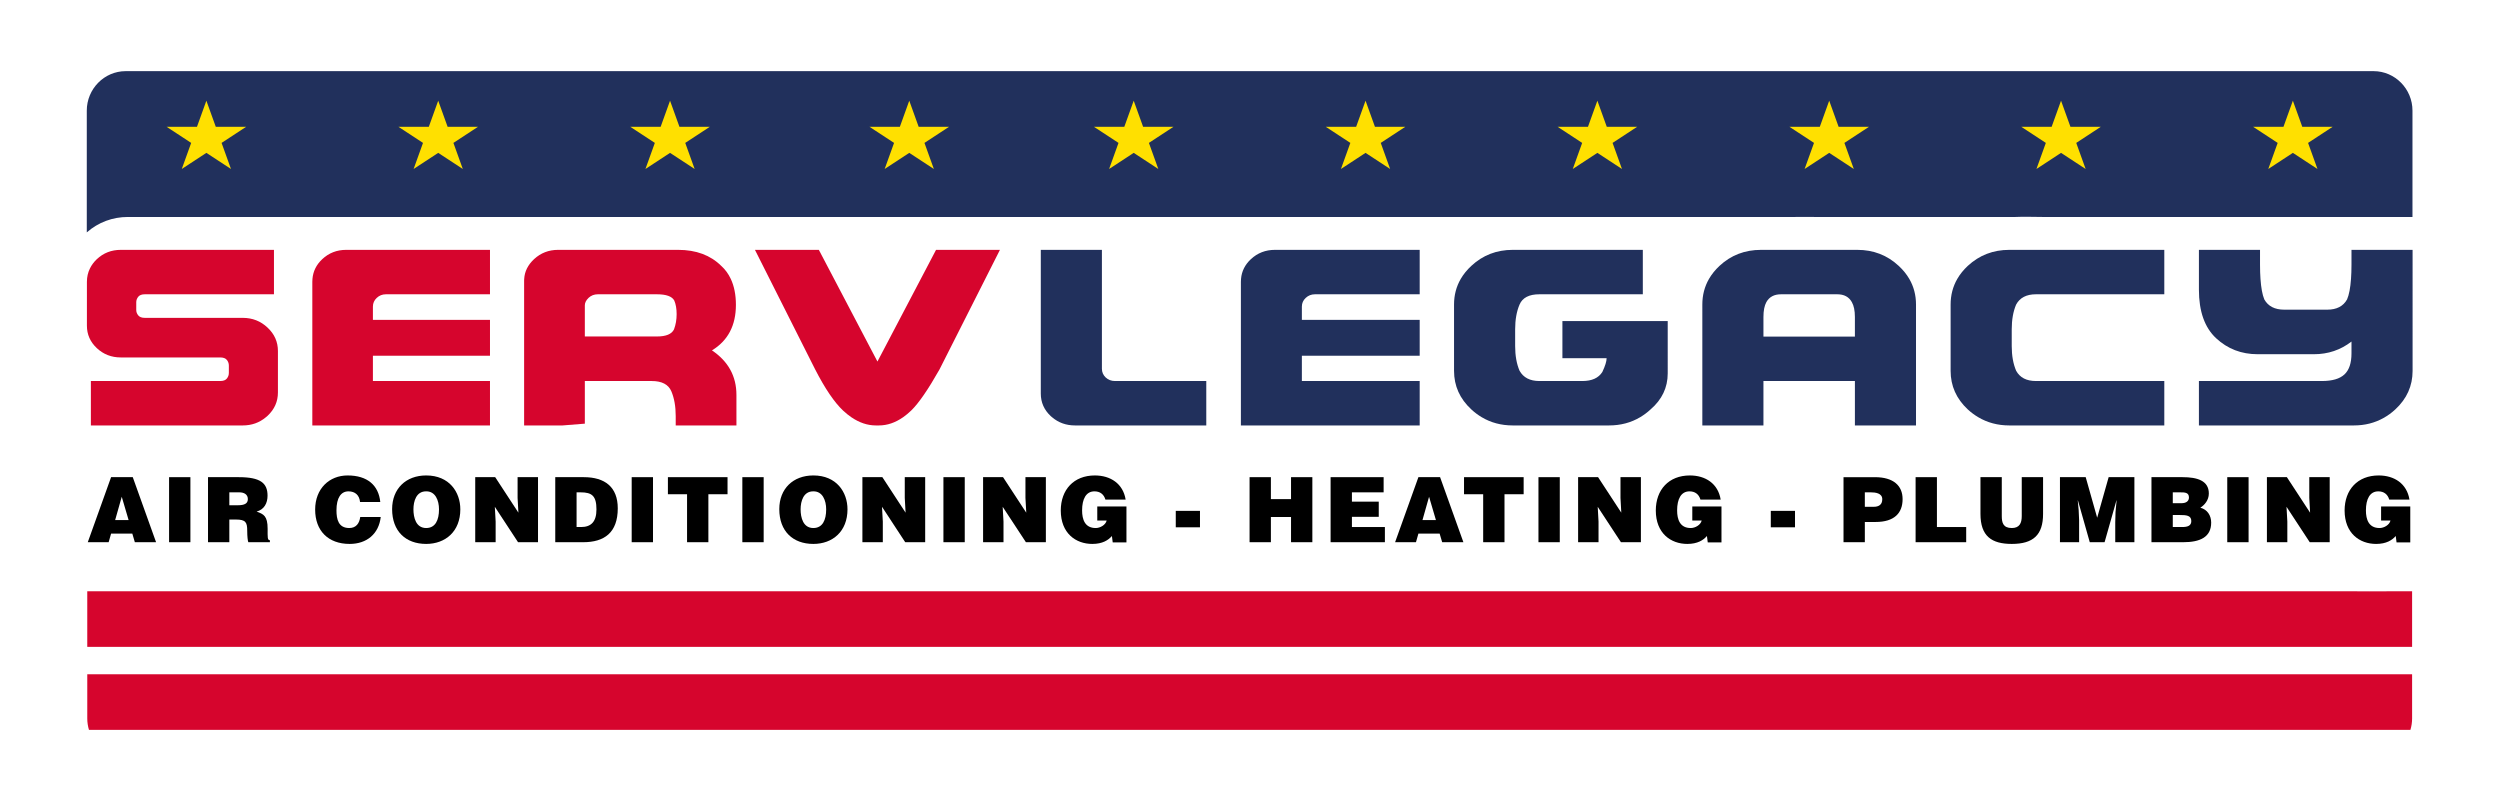<?xml version="1.0" encoding="UTF-8" standalone="no"?>
<svg
   xmlns:dc="http://purl.org/dc/elements/1.1/"
   xmlns:cc="http://creativecommons.org/ns#"
   xmlns:rdf="http://www.w3.org/1999/02/22-rdf-syntax-ns#"
   xmlns:svg="http://www.w3.org/2000/svg"
   xmlns="http://www.w3.org/2000/svg"
   viewBox="0 0 2560 822.223"
   height="822.223"
   width="2560"
   xml:space="preserve"
   id="svg2"
   version="1.1"><defs
     id="defs6"><clipPath
       id="clipPath18"
       clipPathUnits="userSpaceOnUse"><path
         id="path16"
         d="M 0,616.667 H 1920 V 0 H 0 Z" /></clipPath><clipPath
       id="clipPath26"
       clipPathUnits="userSpaceOnUse"><path
         id="path24"
         d="M 66.667,562.167 H 1853.24 V 438.313 H 66.667 Z" /></clipPath><clipPath
       id="clipPath82"
       clipPathUnits="userSpaceOnUse"><path
         id="path80"
         d="M 0,616.667 H 1920 V 0 H 0 Z" /></clipPath><clipPath
       id="clipPath90"
       clipPathUnits="userSpaceOnUse"><path
         id="path88"
         d="M 66.764,424.883 H 213.503 V 289.999 H 66.764 Z" /></clipPath><clipPath
       id="clipPath106"
       clipPathUnits="userSpaceOnUse"><path
         id="path104"
         d="M 239.925,424.883 H 376.401 V 289.999 H 239.925 Z" /></clipPath><clipPath
       id="clipPath122"
       clipPathUnits="userSpaceOnUse"><path
         id="path120"
         d="M 402.619,424.883 H 565.717 V 289.999 H 402.619 Z" /></clipPath><clipPath
       id="clipPath138"
       clipPathUnits="userSpaceOnUse"><path
         id="path136"
         d="M 579.947,424.883 H 768.146 V 289.999 H 579.947 Z" /></clipPath><clipPath
       id="clipPath154"
       clipPathUnits="userSpaceOnUse"><path
         id="path152"
         d="M 799.533,424.883 H 926.656 V 289.999 H 799.533 Z" /></clipPath><clipPath
       id="clipPath170"
       clipPathUnits="userSpaceOnUse"><path
         id="path168"
         d="M 953.246,424.883 H 1090.6 V 289.999 H 953.246 Z" /></clipPath><clipPath
       id="clipPath186"
       clipPathUnits="userSpaceOnUse"><path
         id="path184"
         d="m 1116.98,424.883 h 164.15 V 289.999 h -164.15 z" /></clipPath><clipPath
       id="clipPath202"
       clipPathUnits="userSpaceOnUse"><path
         id="path200"
         d="m 1307.72,424.883 h 164.14 V 289.999 h -164.14 z" /></clipPath><clipPath
       id="clipPath218"
       clipPathUnits="userSpaceOnUse"><path
         id="path216"
         d="M 1498.45,424.883 H 1662.6 V 289.999 h -164.15 z" /></clipPath><clipPath
       id="clipPath234"
       clipPathUnits="userSpaceOnUse"><path
         id="path232"
         d="m 1689.19,424.883 h 164.14 V 289.999 h -164.14 z" /></clipPath><clipPath
       id="clipPath250"
       clipPathUnits="userSpaceOnUse"><path
         id="path248"
         d="M 67.039,162.603 H 1852.96 V 119.896 H 67.039 Z" /></clipPath><clipPath
       id="clipPath266"
       clipPathUnits="userSpaceOnUse"><path
         id="path264"
         d="M 67.039,98.858 H 1852.96 V 56.151 H 67.039 Z" /></clipPath><clipPath
       id="clipPath288"
       clipPathUnits="userSpaceOnUse"><path
         id="path286"
         d="M 0,616.667 H 1920 V 0 H 0 Z" /></clipPath></defs><g
     transform="matrix(1.333,0,0,-1.333,0,822.223)"
     id="g10"><g
       id="g12"><g
         clip-path="url(#clipPath18)"
         id="g14"><g
           id="g20"><g
             id="g22" /><g
             id="g34"><g
               id="g32"
               clip-path="url(#clipPath26)"><g
                 id="g30"
                 transform="translate(1823.376,562.167)"><path
                   id="path28"
                   style="fill:#21305c;fill-opacity:1;fill-rule:nonzero;stroke:none"
                   d="m 0,0 h -1726.845 c -16.425,0 -29.864,-13.643 -29.864,-30.318 v -93.537 c 8.956,7.771 19.773,11.836 31.646,11.836 h 19.909 113.703 26.379 126.945 23.468 85.159 15.273 100.117 52.212 98.018 2.158 99.241 25.546 67.319 97.175 126.946 40.746 116.614 43.797 c 4.636,0.123 9.515,0 14.694,0 h 67.884 86.666 c 6.691,0.329 13.655,0 20.556,0 h 108.819 25.358 67.507 14.733 22.597 45.385 v 81.701 C 29.861,-13.643 16.425,0 0,0" /></g></g></g></g></g></g><g
       transform="translate(139.64,487.009)"
       id="g36"><path
         id="path38"
         style="fill:#ffe000;fill-opacity:1;fill-rule:nonzero;stroke:none"
         d="M 0,0 18.896,12.385 37.792,0 30.575,20.039 49.471,32.424 H 26.114 L 18.896,52.463 11.679,32.424 H -11.679 L 7.218,20.039 Z" /></g><g
       transform="translate(317.733,487.009)"
       id="g40"><path
         id="path42"
         style="fill:#ffe000;fill-opacity:1;fill-rule:nonzero;stroke:none"
         d="M 0,0 18.896,12.385 37.792,0 30.575,20.039 49.471,32.424 H 26.114 L 18.896,52.463 11.678,32.424 H -11.679 L 7.218,20.039 Z" /></g><g
       transform="translate(495.825,487.009)"
       id="g44"><path
         id="path46"
         style="fill:#ffe000;fill-opacity:1;fill-rule:nonzero;stroke:none"
         d="M 0,0 18.896,12.385 37.792,0 30.575,20.039 49.471,32.424 H 26.114 L 18.896,52.463 11.679,32.424 H -11.678 L 7.218,20.039 Z" /></g><g
       transform="translate(679.591,487.009)"
       id="g48"><path
         id="path50"
         style="fill:#ffe000;fill-opacity:1;fill-rule:nonzero;stroke:none"
         d="M 0,0 18.896,12.385 37.792,0 30.575,20.039 49.471,32.424 H 26.114 L 18.896,52.463 11.679,32.424 H -11.679 L 7.218,20.039 Z" /></g><g
       transform="translate(852.009,487.009)"
       id="g52"><path
         id="path54"
         style="fill:#ffe000;fill-opacity:1;fill-rule:nonzero;stroke:none"
         d="M 0,0 18.896,12.385 37.792,0 30.575,20.039 49.471,32.424 H 26.114 L 18.896,52.463 11.679,32.424 H -11.679 L 7.218,20.039 Z" /></g><g
       transform="translate(1030.101,487.009)"
       id="g56"><path
         id="path58"
         style="fill:#ffe000;fill-opacity:1;fill-rule:nonzero;stroke:none"
         d="M 0,0 18.896,12.385 37.792,0 30.575,20.039 49.471,32.424 H 26.114 L 18.896,52.463 11.678,32.424 H -11.679 L 7.218,20.039 Z" /></g><g
       transform="translate(1208.194,487.009)"
       id="g60"><path
         id="path62"
         style="fill:#ffe000;fill-opacity:1;fill-rule:nonzero;stroke:none"
         d="M 0,0 18.896,12.385 37.792,0 30.575,20.039 49.471,32.424 H 26.114 L 18.896,52.463 11.679,32.424 H -11.678 L 7.218,20.039 Z" /></g><g
       transform="translate(1386.286,487.009)"
       id="g64"><path
         id="path66"
         style="fill:#ffe000;fill-opacity:1;fill-rule:nonzero;stroke:none"
         d="M 0,0 18.896,12.385 37.792,0 30.575,20.039 49.471,32.424 H 26.114 L 18.896,52.463 11.678,32.424 H -11.679 L 7.218,20.039 Z" /></g><g
       transform="translate(1564.378,487.009)"
       id="g68"><path
         id="path70"
         style="fill:#ffe000;fill-opacity:1;fill-rule:nonzero;stroke:none"
         d="M 0,0 18.896,12.385 37.792,0 30.575,20.039 49.471,32.424 H 26.114 L 18.896,52.463 11.679,32.424 H -11.678 L 7.218,20.039 Z" /></g><g
       transform="translate(1742.47,487.009)"
       id="g72"><path
         id="path74"
         style="fill:#ffe000;fill-opacity:1;fill-rule:nonzero;stroke:none"
         d="M 0,0 18.896,12.385 37.792,0 30.575,20.039 49.471,32.424 H 26.114 L 18.896,52.463 11.678,32.424 H -11.679 L 7.218,20.039 Z" /></g><g
       id="g76"><g
         clip-path="url(#clipPath82)"
         id="g78"><g
           id="g84"><g
             id="g86" /><g
             id="g98"><g
               id="g96"
               clip-path="url(#clipPath90)"><g
                 id="g94"
                 transform="translate(186.471,372.644)"><path
                   id="path92"
                   style="fill:#d6052d;fill-opacity:1;fill-rule:nonzero;stroke:none"
                   d="m 0,0 h -75.2 c -2.371,0 -4.063,0.637 -5.079,1.905 -1.016,1.273 -1.524,2.64 -1.524,4.101 v 6.005 c 0,1.525 0.508,2.922 1.524,4.195 1.016,1.267 2.708,1.905 5.079,1.905 H 23.985 V 29.949 52.238 H -93.694 c -7.179,0 -13.311,-2.384 -18.393,-7.15 -2.295,-2.182 -4.044,-4.569 -5.302,-7.14 -1.527,-3.121 -2.318,-6.517 -2.318,-10.21 V -6.005 c 0,-6.736 2.54,-12.491 7.62,-17.252 5.082,-4.766 11.214,-7.15 18.393,-7.15 h 76.42 c 2.371,0 4.063,-0.637 5.079,-1.91 1.016,-1.268 1.527,-2.699 1.527,-4.289 v -5.718 c 0,-1.589 -0.511,-3.02 -1.527,-4.289 -1.016,-1.273 -2.708,-1.909 -5.079,-1.909 h -99.385 V -82.646 H 0 c 6.873,0 12.809,2.132 17.839,6.349 0.425,0.356 0.853,0.701 1.267,1.087 5.283,4.955 7.926,10.926 7.926,17.918 v 31.84 c 0,6.991 -2.643,12.963 -7.926,17.922 C 13.822,-2.511 7.451,0 0,0" /></g></g></g></g><g
           id="g100"><g
             id="g102" /><g
             id="g114"><g
               id="g112"
               clip-path="url(#clipPath106)"><g
                 id="g110"
                 transform="translate(247.544,417.732)"><path
                   id="path108"
                   style="fill:#d6052d;fill-opacity:1;fill-rule:nonzero;stroke:none"
                   d="m 0,0 c -4.519,-4.24 -7.017,-9.291 -7.516,-15.139 -0.062,-0.726 -0.104,-1.46 -0.104,-2.211 v -104.035 -6.348 h 136.477 v 6.348 27.775 H 38.923 v 19.448 h 89.934 v 27.549 H 38.923 v 10.201 c 0,2.605 0.98,4.826 2.947,6.671 1.964,1.845 4.301,2.764 7.009,2.764 h 79.978 v 11.838 22.29 H 18.394 C 11.211,7.151 5.083,4.767 0,0" /></g></g></g></g><g
           id="g116"><g
             id="g118" /><g
             id="g130"><g
               id="g128"
               clip-path="url(#clipPath122)"><g
                 id="g126"
                 transform="translate(517.754,363.776)"><path
                   id="path124"
                   style="fill:#d6052d;fill-opacity:1;fill-rule:nonzero;stroke:none"
                   d="m 0,0 c -1.763,-3.621 -6.134,-5.433 -13.11,-5.433 h -55.382 v 23.929 c 0,1.969 0.948,3.874 2.847,5.719 1.961,1.845 4.332,2.764 7.112,2.764 h 45.423 c 7.115,0 11.551,-1.589 13.314,-4.767 C 1.424,19.354 2.032,15.861 2.032,11.73 2.032,7.472 1.356,3.563 0,0 m 47.963,-50.328 c 0,14.359 -6.267,25.769 -18.798,34.222 12.262,7.437 18.394,19.097 18.394,34.981 0,7.781 -1.341,14.406 -3.946,19.942 -1.819,3.869 -4.241,7.221 -7.336,9.993 C 28.013,57.006 16.97,61.107 3.148,61.107 h -92.169 c -7.18,0 -13.347,-2.384 -18.495,-7.151 -4.731,-4.44 -7.23,-9.49 -7.554,-15.139 -0.024,-0.418 -0.065,-0.83 -0.065,-1.254 v -104.992 -6.348 h 29.563 l 17.08,1.368 v 4.98 27.775 h 51.318 c 7.856,0 12.906,-2.636 15.142,-7.911 2.236,-5.275 3.352,-11.631 3.352,-19.062 v -0.802 -6.348 h 46.643 v 6.348 z" /></g></g></g></g><g
           id="g132"><g
             id="g134" /><g
             id="g146"><g
               id="g144"
               clip-path="url(#clipPath138)"><g
                 id="g142"
                 transform="translate(719.064,424.883)"><path
                   id="path140"
                   style="fill:#d6052d;fill-opacity:1;fill-rule:nonzero;stroke:none"
                   d="M 0,0 -11.695,-22.29 -45.019,-85.794 -78.339,-22.29 -90.034,0 h -49.083 l 11.226,-22.29 34.909,-69.317 c 7.655,-14.938 14.87,-25.582 21.646,-31.932 2.046,-1.907 4.111,-3.57 6.19,-4.996 h 0.003 c 6.166,-4.232 12.469,-6.349 18.905,-6.349 h 2.339 c 6.406,0 12.622,2.12 18.656,6.349 2.068,1.45 4.114,3.141 6.137,5.089 5.76,5.592 13.007,16.112 21.749,31.553 L 37.818,-22.29 49.083,0 Z" /></g></g></g></g><g
           id="g148"><g
             id="g150" /><g
             id="g162"><g
               id="g160"
               clip-path="url(#clipPath154)"><g
                 id="g158"
                 transform="translate(849.34,326.89)"><path
                   id="path156"
                   style="fill:#21305c;fill-opacity:1;fill-rule:nonzero;stroke:none"
                   d="M 0,0 C -1.911,1.841 -2.865,4.066 -2.865,6.671 V 75.703 97.992 H -49.807 V 75.703 -12.396 c 0,-6.801 2.556,-12.584 7.668,-17.345 0.307,-0.285 0.631,-0.535 0.943,-0.802 4.931,-4.214 10.813,-6.348 17.67,-6.348 H 77.316 v 6.348 27.775 H 7.157 C 4.36,-2.768 1.974,-1.845 0,0" /></g></g></g></g><g
           id="g164"><g
             id="g166" /><g
             id="g178"><g
               id="g176"
               clip-path="url(#clipPath170)"><g
                 id="g174"
                 transform="translate(960.915,417.732)"><path
                   id="path172"
                   style="fill:#21305c;fill-opacity:1;fill-rule:nonzero;stroke:none"
                   d="m 0,0 c -4.548,-4.24 -7.059,-9.291 -7.565,-15.139 -0.062,-0.726 -0.104,-1.46 -0.104,-2.211 v -104.035 -6.348 h 137.351 v 6.348 27.775 h -90.51 v 19.448 h 90.51 v 27.549 h -90.51 v 10.201 c 0,2.605 0.987,4.826 2.967,6.671 1.973,1.845 4.327,2.764 7.056,2.764 h 80.487 v 11.838 22.29 H 18.512 C 11.286,7.151 5.115,4.767 0,0" /></g></g></g></g><g
           id="g180"><g
             id="g182" /><g
             id="g194"><g
               id="g192"
               clip-path="url(#clipPath186)"><g
                 id="g190"
                 transform="translate(1200.231,341.665)"><path
                   id="path188"
                   style="fill:#21305c;fill-opacity:1;fill-rule:nonzero;stroke:none"
                   d="m 0,0 h 33.953 c 0,-2.419 -1.091,-5.943 -3.273,-10.58 -2.933,-4.644 -8.046,-6.963 -15.34,-6.963 h -33.034 c -7.229,0 -12.309,2.639 -15.239,7.916 -2.25,5.275 -3.374,11.595 -3.374,18.968 v 12.77 c 0,7.437 1.124,13.793 3.374,19.069 2.25,5.275 7.329,7.91 15.239,7.91 h 79.465 v 11.838 22.29 h -99.918 c -12.412,0 -23.011,-4.101 -31.807,-12.297 -3.34,-3.088 -6.045,-6.419 -8.126,-9.993 -3.445,-5.916 -5.169,-12.498 -5.169,-19.748 V -9.727 c 0,-11.567 4.429,-21.446 13.295,-29.643 2.494,-2.324 5.148,-4.281 7.933,-5.948 7.033,-4.208 14.981,-6.348 23.874,-6.348 h 73.94 c 8.94,0 16.918,2.14 23.968,6.348 2.788,1.667 5.449,3.624 7.942,5.948 8.796,7.561 13.192,16.807 13.192,27.738 V 28.502 L 0,28.502 Z" /></g></g></g></g><g
           id="g196"><g
             id="g198" /><g
             id="g210"><g
               id="g208"
               clip-path="url(#clipPath202)"><g
                 id="g206"
                 transform="translate(1354.661,358.25)"><path
                   id="path204"
                   style="fill:#21305c;fill-opacity:1;fill-rule:nonzero;stroke:none"
                   d="m 0,0 v 15.06 c 0,4.896 0.749,8.705 2.25,11.438 2.25,4.008 5.998,6.006 11.25,6.006 h 43.26 c 5.18,0 8.899,-1.998 11.146,-6.006 1.569,-2.733 2.354,-6.542 2.354,-11.438 V 0 Z M 103.906,54.336 C 95.111,62.532 84.509,66.632 72.1,66.632 H -1.843 c -12.475,0 -23.113,-4.1 -31.908,-12.296 -3.311,-3.088 -5.998,-6.42 -8.064,-9.993 -3.418,-5.917 -5.13,-12.498 -5.13,-19.748 v -86.498 -6.349 H 0 v 6.349 27.775 h 70.26 v -27.775 -6.349 h 46.942 v 6.349 86.498 c 0,7.25 -1.724,13.831 -5.169,19.748 -2.081,3.573 -4.789,6.905 -8.127,9.993" /></g></g></g></g><g
           id="g212"><g
             id="g214" /><g
             id="g226"><g
               id="g224"
               clip-path="url(#clipPath218)"><g
                 id="g222"
                 transform="translate(1511.647,412.586)"><path
                   id="path220"
                   style="fill:#21305c;fill-opacity:1;fill-rule:nonzero;stroke:none"
                   d="m 0,0 c -3.314,-3.088 -6.001,-6.419 -8.064,-9.993 -3.418,-5.916 -5.13,-12.498 -5.13,-19.748 v -50.907 c 0,-11.567 4.399,-21.446 13.194,-29.643 2.512,-2.324 5.184,-4.281 7.981,-5.948 7.071,-4.208 15.037,-6.348 23.927,-6.348 h 119.044 v 6.348 27.775 H 52.36 c -7.294,0 -12.373,2.639 -15.236,7.916 -2.25,5.275 -3.376,11.595 -3.376,18.968 v 12.77 c 0,7.437 1.126,13.793 3.376,19.069 2.863,5.275 7.942,7.91 15.236,7.91 h 98.592 v 11.838 22.29 H 31.908 C 19.498,12.297 8.861,8.196 0,0" /></g></g></g></g><g
           id="g228"><g
             id="g230" /><g
             id="g242"><g
               id="g240"
               clip-path="url(#clipPath234)"><g
                 id="g238"
                 transform="translate(1852.133,424.883)"><path
                   id="path236"
                   style="fill:#21305c;fill-opacity:1;fill-rule:nonzero;stroke:none"
                   d="m 0,0 h -45.741 v -11.438 c 0,-4.002 -0.128,-7.592 -0.36,-10.852 -0.49,-6.89 -1.486,-12.165 -3.014,-15.747 -2.933,-5.275 -8.013,-7.91 -15.239,-7.91 h -33.034 c -7.297,0 -12.41,2.635 -15.34,7.91 -1.48,3.582 -2.446,8.857 -2.922,15.747 -0.226,3.26 -0.351,6.85 -0.351,10.852 V 0 h -46.942 v -22.29 -8.31 c 0,-16.649 4.399,-29.074 13.192,-37.272 8.798,-8.195 19.433,-12.297 31.91,-12.297 h 43.259 c 10.843,0 20.456,3.243 28.841,9.722 v -9.15 c 0,-7.372 -1.807,-12.741 -5.419,-16.111 -3.614,-3.37 -9.374,-5.052 -17.284,-5.052 h -94.499 v -27.775 -6.349 h 119.042 c 8.441,0 16.026,1.942 22.797,5.738 -1.447,0.274 -2.966,0.332 -4.476,0.421 1.51,-0.089 3.029,-0.146 4.476,-0.421 3.181,1.783 6.198,3.937 9.01,6.559 8.863,8.196 13.295,18.076 13.295,29.642 L 1.201,0 Z" /></g></g></g></g><g
           id="g244"><g
             id="g246" /><g
             id="g258"><g
               id="g256"
               clip-path="url(#clipPath250)"><g
                 id="g254"
                 transform="translate(1852.961,119.896)"><path
                   id="path252"
                   style="fill:#d6052d;fill-opacity:1;fill-rule:nonzero;stroke:none"
                   d="m 0,0 v 42.707 h -15.994 c -12.259,-0.182 -22.964,0 -28.74,0 h -108.57 -25.3 -108.569 -40.839 -92.654 -14.699 -92.657 -40.839 -67.728 -40.652 -150.166 -25.301 -91.893 -23.415 -175.467 -73.999 -2.155 -73.91 -92.654 -14.698 -67.166 -25.491 -149.976 -24.446 -64.122 -53.822 V 0 Z" /></g></g></g></g><g
           id="g260"><g
             id="g262" /><g
             id="g274"><g
               id="g272"
               clip-path="url(#clipPath266)"><g
                 id="g270"
                 transform="translate(67.039,98.858)"><path
                   id="path268"
                   style="fill:#d6052d;fill-opacity:1;fill-rule:nonzero;stroke:none"
                   d="m 0,0 v -33.897 c 0,-3.062 0.459,-6.018 1.299,-8.81 h 1783.323 c 0.84,2.792 1.3,5.748 1.3,8.81 V 0 Z" /></g></g></g></g></g></g><g
       transform="translate(93.523,235.207)"
       id="g276"><path
         id="path278"
         style="fill:#000000;fill-opacity:1;fill-rule:nonzero;stroke:none"
         d="M 0,0 -5.066,-17.904 H 5.274 Z M -26.093,-34.906 -8.188,15.06 H 8.467 L 26.371,-34.906 H 10.063 L 8.12,-28.313 H -8.188 l -1.875,-6.593 z" /></g><path
       id="path280"
       style="fill:#000000;fill-opacity:1;fill-rule:nonzero;stroke:none"
       d="m 129.886,250.267 h 16.377 v -49.966 h -16.377 z" /><g
       id="g282"><g
         clip-path="url(#clipPath288)"
         id="g284"><g
           transform="translate(176.171,228.685)"
           id="g290"><path
             id="path292"
             style="fill:#000000;fill-opacity:1;fill-rule:nonzero;stroke:none"
             d="m 0,0 h 6.454 c 5.066,0 7.773,1.249 7.773,4.719 0,3.539 -2.776,5.205 -6.593,5.205 H 0 Z M 0,-10.965 V -28.384 H -16.377 V 21.582 H 7.217 c 16.656,0 22.138,-4.511 22.138,-14.227 0,-5.759 -2.568,-10.617 -8.397,-12.213 5.274,-1.944 8.466,-3.193 8.466,-13.255 0,-6.524 -0.208,-8.744 1.735,-8.744 v -1.527 H 14.573 c -0.416,1.111 -0.832,4.303 -0.832,8.744 0,6.524 -1.111,8.675 -8.744,8.675 z" /></g><g
           transform="translate(276.586,231.183)"
           id="g294"><path
             id="path296"
             style="fill:#000000;fill-opacity:1;fill-rule:nonzero;stroke:none"
             d="m 0,0 c -0.486,5.205 -3.748,8.188 -8.883,8.188 -5.76,0 -9.23,-4.926 -9.23,-14.573 0,-7.009 1.527,-13.601 9.855,-13.601 5.274,0 7.772,3.677 8.397,8.465 H 15.892 C 14.435,-24.428 5.205,-32.2 -7.98,-32.2 c -16.517,0 -26.51,10.132 -26.51,26.371 0,16.169 10.965,26.231 24.913,26.231 C 5.69,20.402 14.227,12.838 15.545,0 Z" /></g><g
           transform="translate(317.598,225.562)"
           id="g298"><path
             id="path300"
             style="fill:#000000;fill-opacity:1;fill-rule:nonzero;stroke:none"
             d="m 0,0 c 0,-6.385 1.943,-14.365 9.785,-14.365 7.079,0 9.855,6.106 9.855,14.365 0,6.801 -2.776,14.018 -9.994,13.81 C 2.221,13.81 0,6.314 0,0 m 36.017,0 c 0,-17.003 -11.45,-26.579 -26.232,-26.579 -15.683,0 -26.162,9.716 -26.162,26.718 0,15.683 10.617,25.884 26.162,25.884 C 27.62,26.023 36.017,13.186 36.017,0" /></g><g
           transform="translate(398.234,222.994)"
           id="g302"><path
             id="path304"
             style="fill:#000000;fill-opacity:1;fill-rule:nonzero;stroke:none"
             d="M 0,0 -0.625,11.382 V 27.273 H 15.06 V -22.692 H -0.277 L -18.112,4.512 -17.488,-6.87 v -15.822 h -15.683 v 49.965 h 15.336 z" /></g><g
           transform="translate(442.924,211.96)"
           id="g306"><path
             id="path308"
             style="fill:#000000;fill-opacity:1;fill-rule:nonzero;stroke:none"
             d="m 0,0 h 3.47 c 7.634,0 11.797,4.024 11.797,13.463 0,10.409 -3.4,13.185 -12.144,13.185 H 0 Z m -16.378,-11.659 v 49.966 h 21.93 c 16.1,0 26.093,-7.495 26.093,-23.943 0,-18.805 -10.479,-26.023 -26.51,-26.023 z" /></g><path
           id="path310"
           style="fill:#000000;fill-opacity:1;fill-rule:nonzero;stroke:none"
           d="m 485.254,250.267 h 16.378 v -49.966 h -16.378 z" /><g
           transform="translate(513.081,250.267)"
           id="g312"><path
             id="path314"
             style="fill:#000000;fill-opacity:1;fill-rule:nonzero;stroke:none"
             d="M 0,0 H 45.802 V -13.116 H 31.09 v -36.85 H 14.712 v 36.85 H 0 Z" /></g><path
           id="path316"
           style="fill:#000000;fill-opacity:1;fill-rule:nonzero;stroke:none"
           d="m 570.262,250.267 h 16.377 v -49.966 h -16.377 z" /><g
           transform="translate(615.021,225.562)"
           id="g318"><path
             id="path320"
             style="fill:#000000;fill-opacity:1;fill-rule:nonzero;stroke:none"
             d="m 0,0 c 0,-6.385 1.943,-14.365 9.785,-14.365 7.079,0 9.855,6.106 9.855,14.365 0,6.801 -2.776,14.018 -9.994,13.81 C 2.221,13.81 0,6.314 0,0 m 36.017,0 c 0,-17.003 -11.45,-26.579 -26.232,-26.579 -15.683,0 -26.162,9.716 -26.162,26.718 0,15.683 10.617,25.884 26.162,25.884 C 27.62,26.023 36.017,13.186 36.017,0" /></g><g
           transform="translate(695.658,222.994)"
           id="g322"><path
             id="path324"
             style="fill:#000000;fill-opacity:1;fill-rule:nonzero;stroke:none"
             d="M 0,0 -0.625,11.382 V 27.273 H 15.059 V -22.692 H -0.277 L -18.112,4.512 -17.488,-6.87 v -15.822 h -15.683 v 49.965 h 15.336 z" /></g><path
           id="path326"
           style="fill:#000000;fill-opacity:1;fill-rule:nonzero;stroke:none"
           d="M 724.733,250.267 H 741.11 V 200.301 H 724.733 Z" /><g
           transform="translate(788.368,222.994)"
           id="g328"><path
             id="path330"
             style="fill:#000000;fill-opacity:1;fill-rule:nonzero;stroke:none"
             d="M 0,0 -0.625,11.382 V 27.273 H 15.06 V -22.692 H -0.277 L -18.112,4.512 -17.488,-6.87 v -15.822 h -15.683 v 49.965 h 15.336 z" /></g><g
           transform="translate(865.328,200.162)"
           id="g332"><path
             id="path334"
             style="fill:#000000;fill-opacity:1;fill-rule:nonzero;stroke:none"
             d="m 0,0 h -10.548 l -0.625,4.927 c -2.706,-3.193 -7.217,-6.107 -15.059,-6.107 -12.769,0 -24.22,8.258 -24.22,25.677 0,15.961 9.994,26.926 26.163,26.926 12.006,0 21.652,-6.245 23.664,-18.529 h -15.544 c -1.18,4.094 -4.164,6.315 -8.398,6.315 -6.454,0 -9.507,-5.829 -9.507,-14.643 0,-7.078 2.22,-13.532 10.479,-13.532 3.331,0 7.564,2.29 8.397,5.76 h -7.218 V 27.62 L 0,27.62 Z" /></g><path
           id="path336"
           style="fill:#000000;fill-opacity:1;fill-rule:nonzero;stroke:none"
           d="m 903.214,224.382 h 18.598 v -12.631 h -18.598 z" /><g
           transform="translate(959.909,200.301)"
           id="g338"><path
             id="path340"
             style="fill:#000000;fill-opacity:1;fill-rule:nonzero;stroke:none"
             d="M 0,0 V 49.966 H 16.378 V 33.103 H 31.853 V 49.966 H 48.23 V 0 H 31.853 V 19.361 H 16.378 L 16.378,0 Z" /></g><g
           transform="translate(1022.156,200.301)"
           id="g342"><path
             id="path344"
             style="fill:#000000;fill-opacity:1;fill-rule:nonzero;stroke:none"
             d="M 0,0 V 49.966 H 40.735 V 38.308 H 16.377 V 31.159 H 36.988 V 19.501 H 16.377 v -7.842 h 25.33 L 41.707,0 Z" /></g><g
           transform="translate(1097.796,235.207)"
           id="g346"><path
             id="path348"
             style="fill:#000000;fill-opacity:1;fill-rule:nonzero;stroke:none"
             d="M 0,0 -5.065,-17.904 H 5.274 Z M -26.093,-34.906 -8.188,15.06 H 8.467 L 26.371,-34.906 H 10.063 L 8.12,-28.313 H -8.188 l -1.875,-6.593 z" /></g><g
           transform="translate(1124.651,250.267)"
           id="g350"><path
             id="path352"
             style="fill:#000000;fill-opacity:1;fill-rule:nonzero;stroke:none"
             d="M 0,0 H 45.802 V -13.116 H 31.09 v -36.85 H 14.712 v 36.85 H 0 Z" /></g><path
           id="path354"
           style="fill:#000000;fill-opacity:1;fill-rule:nonzero;stroke:none"
           d="m 1181.832,250.267 h 16.377 v -49.966 h -16.377 z" /><g
           transform="translate(1245.467,222.994)"
           id="g356"><path
             id="path358"
             style="fill:#000000;fill-opacity:1;fill-rule:nonzero;stroke:none"
             d="M 0,0 -0.624,11.382 V 27.273 H 15.06 V -22.692 H -0.277 L -18.112,4.512 -17.488,-6.87 v -15.822 h -15.684 v 49.965 h 15.337 z" /></g><g
           transform="translate(1322.426,200.162)"
           id="g360"><path
             id="path362"
             style="fill:#000000;fill-opacity:1;fill-rule:nonzero;stroke:none"
             d="m 0,0 h -10.549 l -0.624,4.927 c -2.707,-3.193 -7.218,-6.107 -15.059,-6.107 -12.769,0 -24.22,8.258 -24.22,25.677 0,15.961 9.993,26.926 26.163,26.926 12.006,0 21.652,-6.245 23.664,-18.529 H -16.17 c -1.18,4.094 -4.163,6.315 -8.396,6.315 -6.455,0 -9.508,-5.829 -9.508,-14.643 0,-7.078 2.22,-13.532 10.479,-13.532 3.331,0 7.564,2.29 8.397,5.76 h -7.217 V 27.62 L 0,27.62 Z" /></g><path
           id="path364"
           style="fill:#000000;fill-opacity:1;fill-rule:nonzero;stroke:none"
           d="m 1360.313,224.382 h 18.599 v -12.631 h -18.599 z" /><g
           transform="translate(1439.352,227.505)"
           id="g366"><path
             id="path368"
             style="fill:#000000;fill-opacity:1;fill-rule:nonzero;stroke:none"
             d="m 0,0 c 3.817,0 6.593,1.526 6.593,5.829 0,4.65 -5.274,5.275 -8.744,5.275 h -4.65 V 0 Z m -23.178,-27.204 v 49.966 h 24.08 c 14.366,0 21.305,-6.593 21.305,-16.864 0,-10.756 -6.384,-17.557 -20.749,-17.557 h -8.259 v -15.545 z" /></g><g
           transform="translate(1471.551,200.301)"
           id="g370"><path
             id="path372"
             style="fill:#000000;fill-opacity:1;fill-rule:nonzero;stroke:none"
             d="M 0,0 V 49.966 H 16.377 V 11.659 H 38.862 L 38.862,0 Z" /></g><g
           transform="translate(1521.375,250.267)"
           id="g374"><path
             id="path376"
             style="fill:#000000;fill-opacity:1;fill-rule:nonzero;stroke:none"
             d="m 0,0 h 16.378 v -29.91 c 0,-4.927 0.972,-9.16 7.703,-9.16 5.898,0 7.634,3.747 7.634,9.16 V 0 h 16.378 v -28.244 c 0,-16.031 -7.426,-23.04 -24.012,-23.04 C 8.605,-51.284 0,-45.386 0,-28.175 Z" /></g><g
           transform="translate(1582.443,200.301)"
           id="g378"><path
             id="path380"
             style="fill:#000000;fill-opacity:1;fill-rule:nonzero;stroke:none"
             d="m 0,0 v 49.966 h 19.778 l 8.814,-31.159 8.812,31.159 H 57.183 V 0 H 42.471 v 15.268 l 0.208,7.772 0.833,9.022 H 43.373 L 34.282,0 H 22.9 l -9.09,32.062 h -0.139 l 0.694,-7.357 0.347,-7.772 0,-16.933 z" /></g><g
           transform="translate(1669.116,221.19)"
           id="g382"><path
             id="path384"
             style="fill:#000000;fill-opacity:1;fill-rule:nonzero;stroke:none"
             d="m 0,0 v -9.229 h 7.148 c 4.025,0 7.079,0.832 7.079,4.58 C 14.227,-0.277 10.41,0 5.205,0 Z M 0,17.419 V 9.091 h 6.801 c 3.262,0 5.621,1.457 5.621,4.372 0,3.886 -3.192,3.956 -6.662,3.956 z M -16.378,-20.889 V 29.077 H 7.495 c 11.242,0 20.194,-2.637 20.194,-12.56 0,-5.136 -3.331,-8.883 -6.523,-10.896 5.413,-1.388 8.328,-6.038 8.328,-11.45 0,-11.174 -8.536,-15.06 -21.514,-15.06 z" /></g><path
           id="path386"
           style="fill:#000000;fill-opacity:1;fill-rule:nonzero;stroke:none"
           d="m 1710.961,250.267 h 16.377 v -49.966 h -16.377 z" /><g
           transform="translate(1774.597,222.994)"
           id="g388"><path
             id="path390"
             style="fill:#000000;fill-opacity:1;fill-rule:nonzero;stroke:none"
             d="M 0,0 -0.624,11.382 V 27.273 H 15.06 V -22.692 H -0.277 L -18.112,4.512 -17.488,-6.87 v -15.822 h -15.684 v 49.965 h 15.337 z" /></g><g
           transform="translate(1851.556,200.162)"
           id="g392"><path
             id="path394"
             style="fill:#000000;fill-opacity:1;fill-rule:nonzero;stroke:none"
             d="m 0,0 h -10.549 l -0.624,4.927 c -2.707,-3.193 -7.218,-6.107 -15.059,-6.107 -12.769,0 -24.22,8.258 -24.22,25.677 0,15.961 9.993,26.926 26.163,26.926 12.006,0 21.651,-6.245 23.664,-18.529 H -16.17 c -1.18,4.094 -4.163,6.315 -8.396,6.315 -6.455,0 -9.508,-5.829 -9.508,-14.643 0,-7.078 2.22,-13.532 10.479,-13.532 3.331,0 7.564,2.29 8.397,5.76 h -7.217 V 27.62 L 0,27.62 Z" /></g></g></g></g></svg>